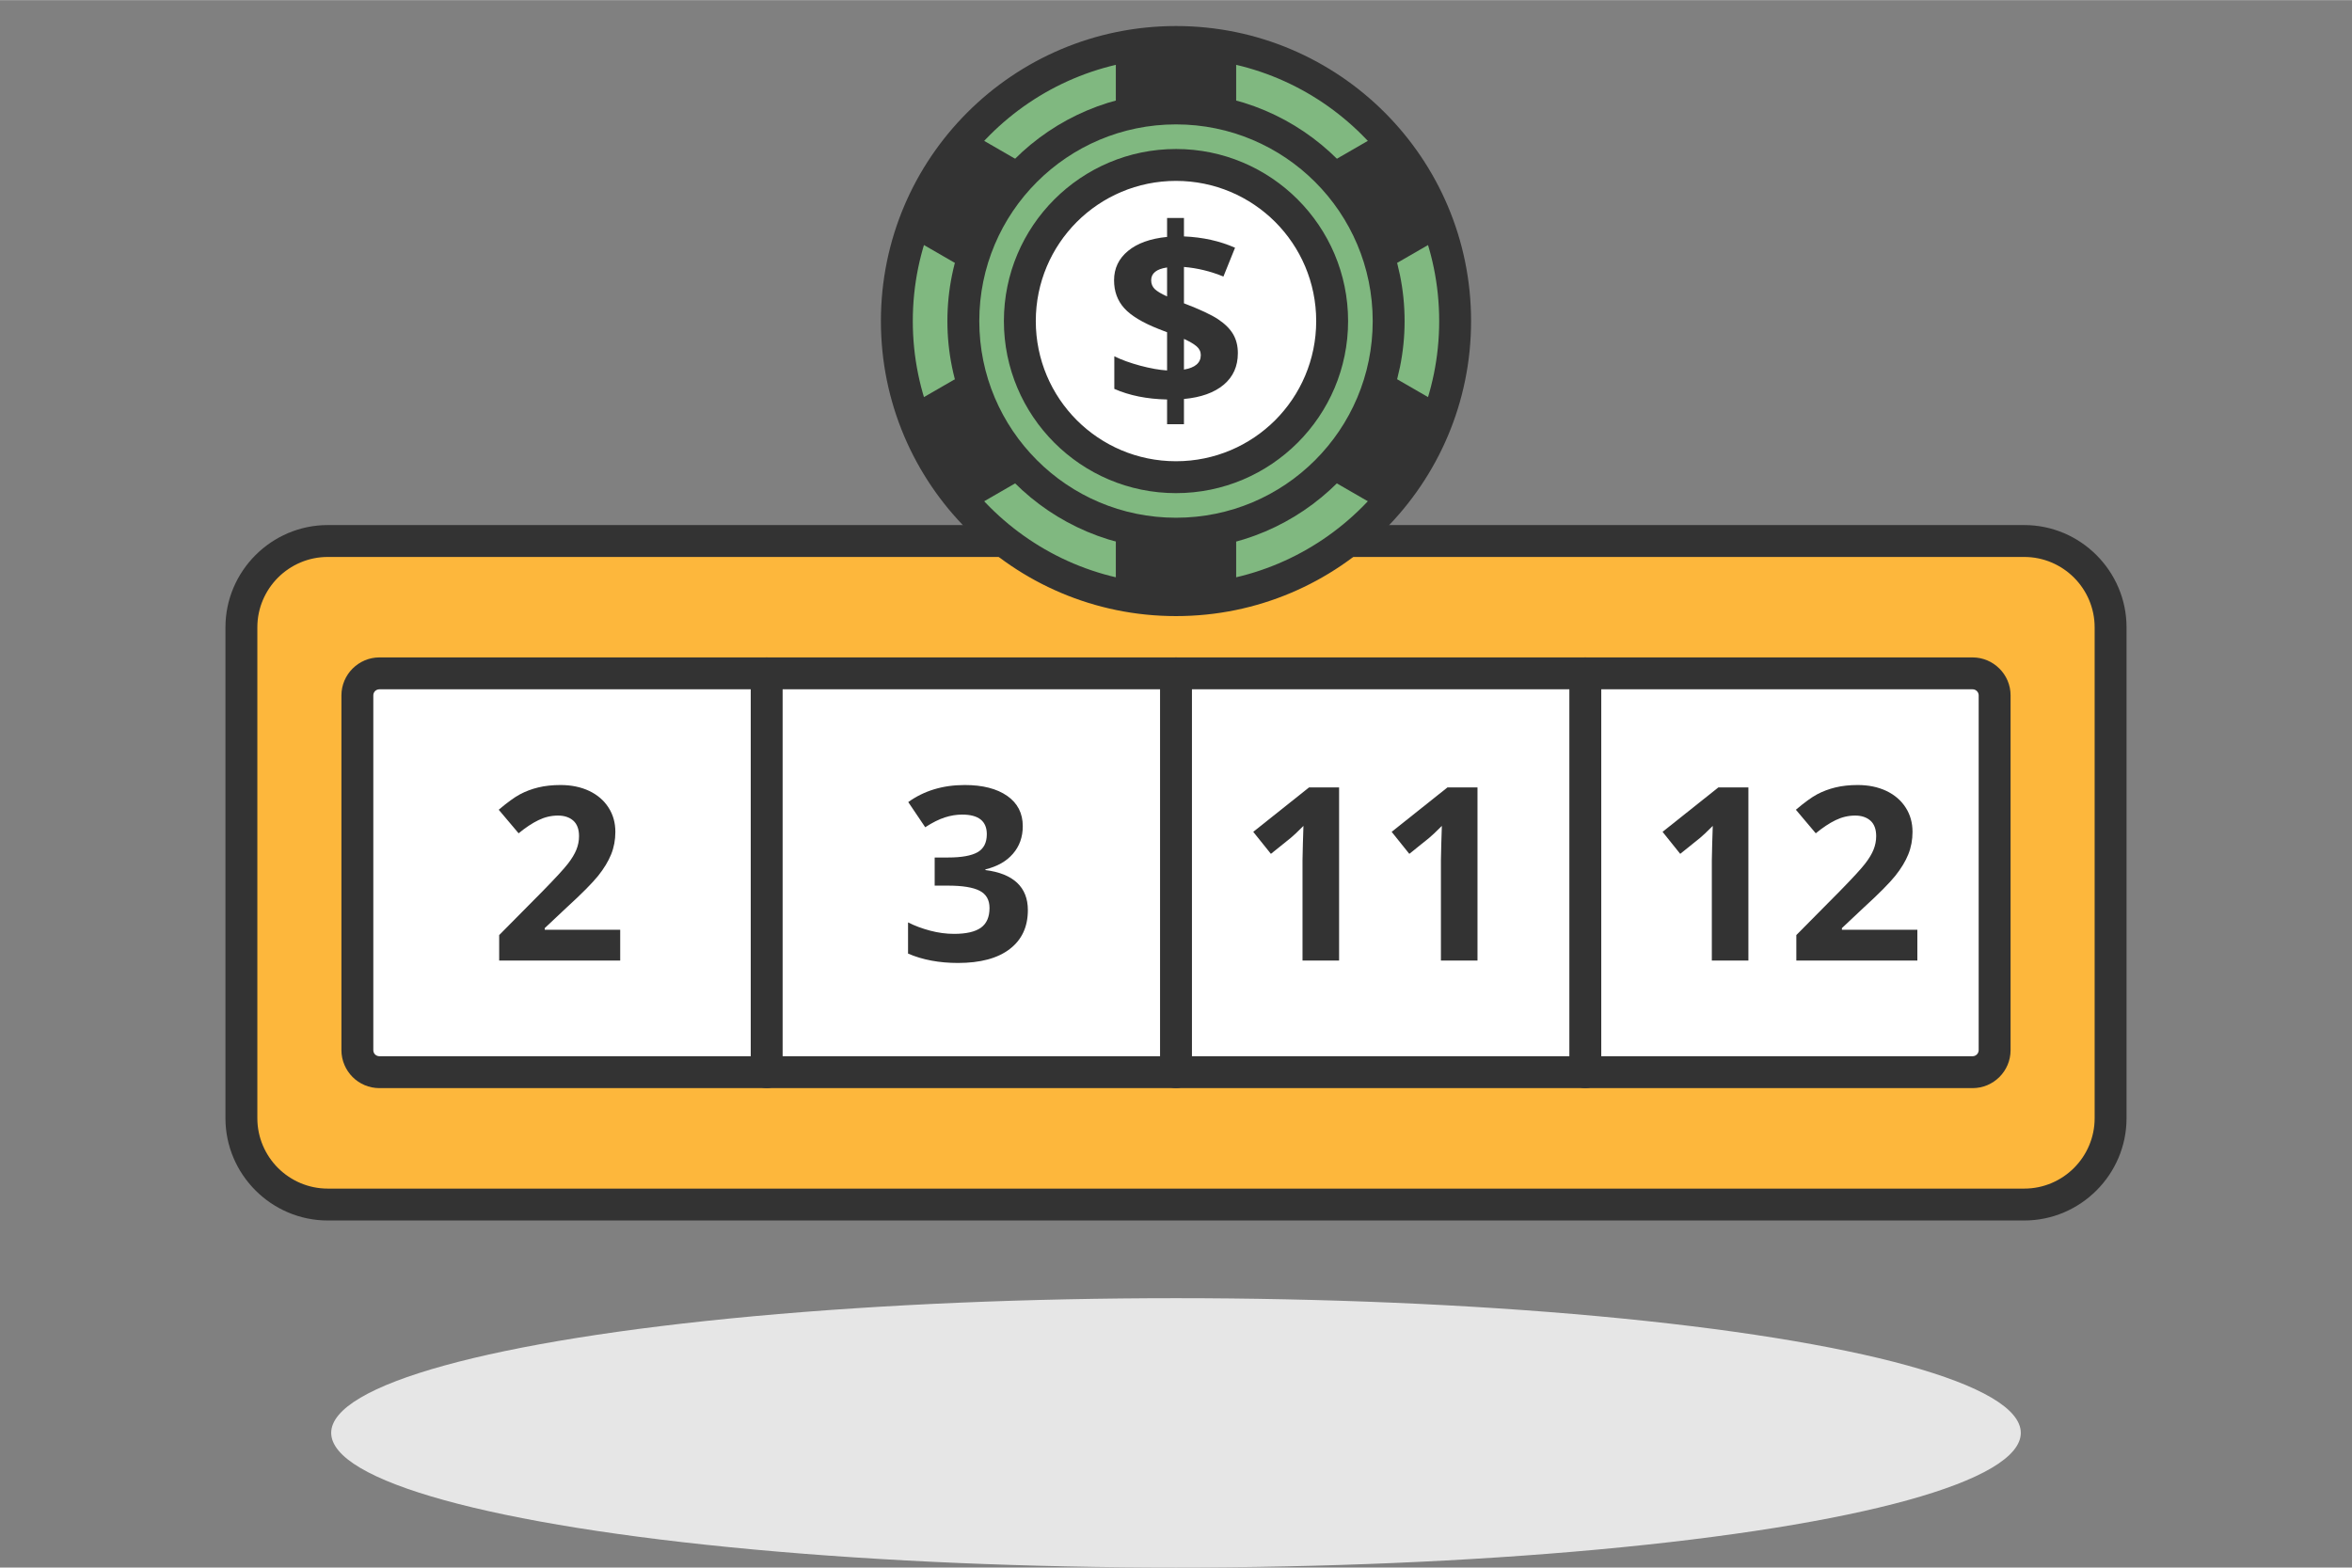 <?xml version="1.0" encoding="UTF-8"?>
<!DOCTYPE svg PUBLIC "-//W3C//DTD SVG 1.1//EN" "http://www.w3.org/Graphics/SVG/1.1/DTD/svg11.dtd">
<!-- Creator: CorelDRAW 2018 (64-Bit) -->
<svg xmlns="http://www.w3.org/2000/svg" xml:space="preserve" width="300px" height="200px" version="1.1" style="shape-rendering:geometricPrecision; text-rendering:geometricPrecision; image-rendering:optimizeQuality; fill-rule:evenodd; clip-rule:evenodd"
viewBox="0 0 46040.3 30687.5"
 xmlns:xlink="http://www.w3.org/1999/xlink">
 <rect x="0" y="0" width="46040.3" height="30687.5" fill="#808080" stroke="none"/>
 <defs>
  <style type="text/css">
   <![CDATA[
    .fil0 {fill:none}
    .fil6 {fill:#333333}
    .fil5 {fill:#80B880}
    .fil1 {fill:#E6E6E6}
    .fil2 {fill:#FDB73C}
    .fil4 {fill:white}
    .fil3 {fill:#333333;fill-rule:nonzero}
   ]]>
  </style>
 </defs>
 <g id="Layer_x0020_1">
  <g id="_2385375539344">
   <rect class="fil0" x="-0.1" width="46040.2" height="30687.4"/>
   <ellipse class="fil1" cx="23020.1" cy="28050.8" rx="16537" ry="2636.7"/>
   <rect class="fil2" x="4725.4" y="10589.3" width="36589.4" height="12991.1" rx="1735.5" ry="1689.9"/>
   <path class="fil3" d="M6415.2 10277.1l33209.8 0c550.2,0 1050.5,225.3 1413,587.7 363.5,363.7 588.9,864.4 588.9,1414.2l0 9611.7c0,550.2 -225.4,1050.5 -587.7,1413 -363.7,363.5 -864,588.9 -1414.2,588.9l-33209.8 0c-549.8,0 -1050.5,-225.4 -1413.1,-587.7 -363.5,-363.7 -588.9,-864 -588.9,-1414.2l0 -9611.7c0,-549.8 225.4,-1050.5 587.7,-1413 363.8,-363.6 864.5,-588.9 1414.3,-588.9zm33209.8 624.4l-33209.8 0c-378.9,0 -723.7,155 -973.4,404.2 -249.2,249.7 -404.2,594.5 -404.2,973.3l0 9611.7c0,378.8 155,723.6 404.2,973.4 249.7,249.1 594.5,404.2 973.4,404.2l33209.8 0c378.8,0 723.6,-155.1 973.3,-404.2 249.2,-249.8 404.2,-594.6 404.2,-973.4l0 -9611.7c0,-378.8 -155,-723.6 -404.2,-973.3 -249.7,-249.2 -594.5,-404.2 -973.3,-404.2z"/>
   <rect class="fil4" x="6995.3" y="13180.7" width="32049.5" height="7808.3" rx="330.5" ry="430.8"/>
   <path class="fil3" d="M7426.2 12868.5l31187.7 0c204.1,0 389.6,84 523.9,217.9 135.7,134.6 219.1,320.7 219.1,525.1l0 6946.7c0,204.8 -83.4,390.5 -217.9,525 -134.6,134.6 -320.2,218 -525.1,218l-31187.7 0c-204.4,0 -390.5,-83.4 -525.1,-218 -133.9,-135.5 -217.9,-321 -217.9,-525l0 -6946.7c0,-203.6 83.8,-389.3 217.9,-523.9 135.8,-135.3 321.5,-219.1 525.1,-219.1zm31187.7 624.4l-31187.7 0c-32.6,0 -62.8,13.5 -84.2,34.4 -20.9,21.3 -34.4,51.6 -34.4,84.2l0 6946.7c0,32.6 13.3,62.6 34.4,84.2 22.1,20.9 52,34.4 84.2,34.4l31187.7 0c32.2,0 62.1,-13.5 83.6,-35 21.6,-21.6 35,-51.4 35,-83.6l0 -6946.7c0,-32.2 -13.4,-62.1 -35,-83.6 -20.9,-21.7 -50.9,-35 -83.6,-35z"/>
   <circle class="fil5" cx="23020.1" cy="6283.1" r="5464.2"/>
   <path class="fil3" d="M23020.1 506.7c1595.1,0 3039.3,646.7 4084.6,1692 1045,1045.1 1691.7,2489.3 1691.7,4084.4 0,1595.1 -646.8,3039.6 -1691.7,4084.6 -1045.1,1044.9 -2489.5,1691.8 -4084.6,1691.8 -1595.1,0 -3039.4,-646.7 -4084.4,-1691.8 -1045.3,-1045.3 -1692,-2489.5 -1692,-4084.6 0,-1594.9 646.9,-3039.6 1692,-4084.4 1044.8,-1045.1 2489.5,-1692 4084.4,-1692zm3643.1 2133.5c-932.3,-932.3 -2220.4,-1509.1 -3643.1,-1509.1 -1422.7,0 -2710.9,576.8 -3643,1509.1 -932.2,932 -1509.1,2220.2 -1509.1,3642.9 0,1422.7 576.9,2710.9 1509.1,3643.2 932.1,932 2220.3,1508.8 3643,1508.8 1422.4,0 2710.8,-576.8 3643.1,-1508.8 932.1,-932.3 1508.9,-2220.7 1508.9,-3643.2 0,-1422.7 -576.8,-2710.9 -1508.9,-3642.9z"/>
   <circle class="fil4" cx="23020.1" cy="6283.1" r="3056.7"/>
   <path class="fil3" d="M23020.1 2914.3c929.4,0 1771.5,377.4 2380.9,986.6 610.5,610.7 987.9,1452.8 987.9,2382.2 0,929.5 -377.4,1771.5 -986.6,2381 -610.7,610.4 -1452.8,987.9 -2382.2,987.9 -929.5,0 -1771.6,-377.5 -2381,-986.7 -610.4,-610.7 -987.9,-1452.7 -987.9,-2382.2 0,-929.4 377.5,-1771.5 986.7,-2381 610.6,-610.4 1452.7,-987.8 2382.2,-987.8zm1941.3 1427.5c-496.7,-496 -1183.2,-803.2 -1941.3,-803.2 -758.1,0 -1444.7,307.2 -1941.3,803.2 -496.1,496.7 -803.2,1183.2 -803.2,1941.3 0,758.1 307.1,1444.7 803.2,1941.3 496.6,496.1 1183.2,803.2 1941.3,803.2 758.1,0 1444.6,-307.1 1941.3,-803.2 496,-496.6 803.1,-1183.2 803.1,-1941.3 0,-758.1 -307.1,-1444.6 -803.1,-1941.3z"/>
   <path class="fil6" d="M23020.1 828.2c404.5,0 798.6,44.4 1177.8,127.8l0 1324.8c-375,-102.5 -770,-157.7 -1177.8,-157.7 -407.8,0 -802.8,55.2 -1177.8,157.7l0 -1324.8c379.2,-83.4 773.3,-127.8 1177.8,-127.8zm1177.8 9457.2l0 1324.8c-379.2,83.5 -773.3,127.9 -1177.8,127.9 -404.5,0 -798.6,-44.4 -1177.8,-127.9l0 -1324.8c375,102.6 770,157.7 1177.8,157.7 407.8,0 802.8,-55.1 1177.8,-157.7z"/>
   <path class="fil6" d="M28222.4 4639.6l-1149.9 663.9c-99,-375.9 -248.7,-745.6 -452.6,-1098.7 -203.7,-352.9 -448.9,-667.9 -725.2,-941.4l1149.8 -663.8c534.1,584.5 938.7,1285.2 1177.9,2040zm-8087.5 4669.3l-1139.3 657.8c-534.1,-584.6 -938.6,-1285.3 -1177.8,-2040l1139.2 -657.8c98.8,376 248.7,745.9 452.5,1099.1 203.8,352.9 449.2,667.7 725.4,940.9z"/>
   <path class="fil6" d="M27044.5 9966.7l-1190.3 -687.3c276.3,-273.5 521.5,-588 725.5,-941.2 203.7,-352.9 353.6,-722.8 452.3,-1098.8l1190.4 687.3c-239.2,754.7 -643.8,1455.4 -1177.9,2040zm-8100.9 -4677.1l-1125.8 -650c239.2,-754.8 643.7,-1455.5 1177.8,-2040l1125.9 650c-276.3,273.5 -521.8,588.2 -725.5,941.2 -203.9,353.1 -353.6,722.8 -452.4,1098.8z"/>
   <path class="fil3" d="M23020.1 1808.2c1235.7,0 2354.7,501.2 3164.2,1310.7 809.4,810.8 1310.7,1930 1310.7,3164.2 0,1234.4 -501.1,2352.8 -1310.7,3163 -811.5,810.8 -1929.8,1311.9 -3164.2,1311.9 -1234.2,0 -2353.4,-501.2 -3163.6,-1311.3 -810.1,-808.8 -1311.3,-1927.8 -1311.3,-3163.6 0,-1235.4 501.2,-2354.8 1310.7,-3164.2 809.4,-809.5 1928.8,-1310.7 3164.2,-1310.7zm2723.3 1752.2c-697.3,-696.7 -1660.1,-1127.9 -2723.3,-1127.9 -1063.2,0 -2026.1,431.2 -2722.8,1127.9 -696.6,696.6 -1127.8,1659.5 -1127.8,2722.7 0,1063.2 431.2,2026.1 1127.8,2722.7 695.8,697.3 1658.8,1127.9 2722.8,1127.9 1064.2,0 2026.9,-430.6 2722.7,-1126.7 697.2,-697 1127.9,-1659.7 1127.9,-2723.9 0,-1064 -430.7,-2026.9 -1127.3,-2722.7z"/>
   <path class="fil3" d="M24231.1 6912.4c0,256.2 -92.3,462.1 -277.6,617.8 -185.4,154.8 -444,247.9 -777.6,278.4l0 494.2 -330.3 0 0 -484.3c-392.9,-8.2 -737.3,-77.4 -1033,-207.6l0 -638.3c140.1,69.1 308.1,130.1 505.8,183.6 196.9,52.7 372.3,84.1 527.2,93.9l0 -747.9 -161.5 -62.6c-318.7,-125.2 -544.4,-261.9 -677,-408.6 -132.7,-147.4 -199.4,-329.4 -199.4,-546.9 0,-233.2 91.5,-424.2 274.3,-575 182,-149.9 436.6,-241.3 763.6,-273.5l0 -370.6 330.3 0 0 360.8c369,15.6 701.8,89.8 1000,221.5l-227.4 564.3c-250.4,-103 -508.2,-165.5 -772.6,-187.8l0 711.7c313.8,120.2 537.9,224.8 670.5,313.8 132.6,88.2 229.8,185.3 292.4,291.6 61.8,106.3 92.3,229.9 92.3,371.5zm-725.7 36.2c0,-67.5 -28,-124.3 -82.4,-171.3 -55.2,-46.9 -136.7,-94.7 -247.1,-145l0 600.6c219.1,-36.3 329.5,-131.8 329.5,-284.3zm-971.2 -1464.5c0,70.8 24.7,129.3 73.3,175.5 49.4,45.2 128.5,92.2 238.1,140.8l0 -566.7c-207.6,30.5 -311.4,113.7 -311.4,250.4z"/>
   <path class="fil3" d="M14695.5 13180.7c0,-172.4 139.9,-312.2 312.2,-312.2 172.4,0 312.2,139.8 312.2,312.2l0 7808.3c0,172.4 -139.8,312.2 -312.2,312.2 -172.3,0 -312.2,-139.8 -312.2,-312.2l0 -7808.3z"/>
   <path class="fil3" d="M22707.9 13180.7c0,-172.4 139.8,-312.2 312.2,-312.2 172.3,0 312.2,139.8 312.2,312.2l0 7808.3c0,172.4 -139.9,312.2 -312.2,312.2 -172.4,0 -312.2,-139.8 -312.2,-312.2l0 -7808.3z"/>
   <path class="fil3" d="M30720.2 13180.7c0,-172.4 139.8,-312.2 312.2,-312.2 172.4,0 312.2,139.8 312.2,312.2l0 7808.3c0,172.4 -139.8,312.2 -312.2,312.2 -172.4,0 -312.2,-139.8 -312.2,-312.2l0 -7808.3z"/>
   <path class="fil3" d="M12140.6 18803.1l-2369.3 0 0 -498.4 851.3 -859.9c252.3,-257.8 416.9,-436.6 493.6,-536.3 77.5,-99.7 132.8,-191.4 166.9,-276.9 34,-84.6 51.4,-172.5 51.4,-263.4 0,-136 -38,-237.3 -112.3,-303.8 -75.2,-66.4 -175.6,-99.6 -300.6,-99.6 -131.3,0 -258.7,30 -382.1,90.1 -124.2,60.2 -253.1,146.4 -387.6,257.1l-389.3 -461.2c167,-141.5 304.6,-242 414.6,-301.3 110,-58.6 229.4,-103.7 359.1,-135.3 130.5,-31.7 275.3,-47.5 435.9,-47.5 212,0 398.7,38.8 561.7,115.5 162.1,77.5 287.9,185.9 377.3,325.1 90.1,138.5 134.5,298.3 134.5,477.1 0,155.8 -26.9,302.1 -82.3,439 -54.6,136.8 -140,276.9 -254.7,420.9 -115.5,143.1 -318,348 -609.1,613.8l-435.9 409.8 0 32.4 1476.9 0 0 602.8z"/>
   <path class="fil3" d="M20020.8 16172.8c0,211.2 -64,391.6 -192.2,539.5 -128.1,148.8 -307.7,250 -539.5,306.2l0 13.4c272.9,34.1 480.2,117.1 621,249.2 140.8,132.9 210.4,310.9 210.4,534.7 0,326.8 -117.9,580.7 -354.4,761.9 -236.5,181.9 -574.3,272.9 -1013.3,272.9 -367.9,0 -693.8,-61 -977.8,-183.6l0 -610.6c131.3,66.4 275.3,120.2 433.5,162.1 157.4,41.9 313.3,62.5 468.3,62.5 236.6,0 411.4,-40.4 523.7,-120.2 113.1,-80.8 169.3,-209.7 169.3,-386.9 0,-159 -64.9,-271.3 -194.6,-337.8 -129.8,-66.4 -337,-99.6 -621.8,-99.6l-257.1 0 0 -550.6 261.9 0c263.4,0 454.8,-34 576.7,-102.8 121,-68.9 181.9,-186.7 181.9,-352.9 0,-256.3 -160.6,-384.4 -482.6,-384.4 -111.5,0 -224.6,18.1 -339.3,55.4 -115.5,37.1 -243.7,101.2 -383.7,192.2l-332.2 -492.8c309.3,-222.3 677.9,-333.9 1105.8,-333.9 351.3,0 628.2,71.2 831.5,212.8 203.2,142.4 304.5,340.2 304.5,593.3z"/>
   <path class="fil3" d="M26212.6 18803.1l-716 0 0 -1961.1 7.2 -321.9 11 -352.8c-118.6,119.4 -201.7,196.9 -247.6,234.1l-389.2 313.3 -345.7 -431.1 1091.7 -869.4 588.6 0 0 3388.9z"/>
   <path id="1" class="fil3" d="M28921.9 18803.1l-715.9 0 0 -1961.1 7.1 -321.9 11.1 -352.8c-118.7,119.4 -201.8,196.9 -247.6,234.1l-389.2 313.3 -345.7 -431.1 1091.7 -869.4 588.5 0 0 3388.9z"/>
   <path class="fil3" d="M34224.9 18803.1l-715.9 0 0 -1961.1 7.1 -321.9 11.1 -352.8c-118.7,119.4 -201.8,196.9 -247.6,234.1l-389.3 313.3 -345.6 -431.1 1091.6 -869.4 588.6 0 0 3388.9z"/>
   <path id="1" class="fil3" d="M37532.3 18803.1l-2369.3 0 0 -498.4 851.2 -859.9c252.4,-257.8 416.9,-436.6 493.7,-536.3 77.5,-99.7 132.8,-191.4 166.8,-276.9 34.1,-84.6 51.5,-172.5 51.5,-263.4 0,-136 -38,-237.3 -112.4,-303.8 -75.1,-66.4 -175.5,-99.6 -300.5,-99.6 -131.3,0 -258.7,30 -382.1,90.1 -124.2,60.2 -253.1,146.4 -387.6,257.1l-389.3 -461.2c167,-141.5 304.6,-242 414.6,-301.3 109.9,-58.6 229.4,-103.7 359.1,-135.3 130.5,-31.7 275.3,-47.5 435.9,-47.5 212,0 398.7,38.8 561.7,115.5 162.1,77.5 287.9,185.9 377.3,325.1 90.1,138.5 134.5,298.3 134.5,477.1 0,155.8 -26.9,302.1 -82.3,439 -54.6,136.8 -140,276.9 -254.7,420.9 -115.5,143.1 -318,348 -609.1,613.8l-435.9 409.8 0 32.4 1476.9 0 0 602.8z"/>
  </g>
 </g>
</svg>
